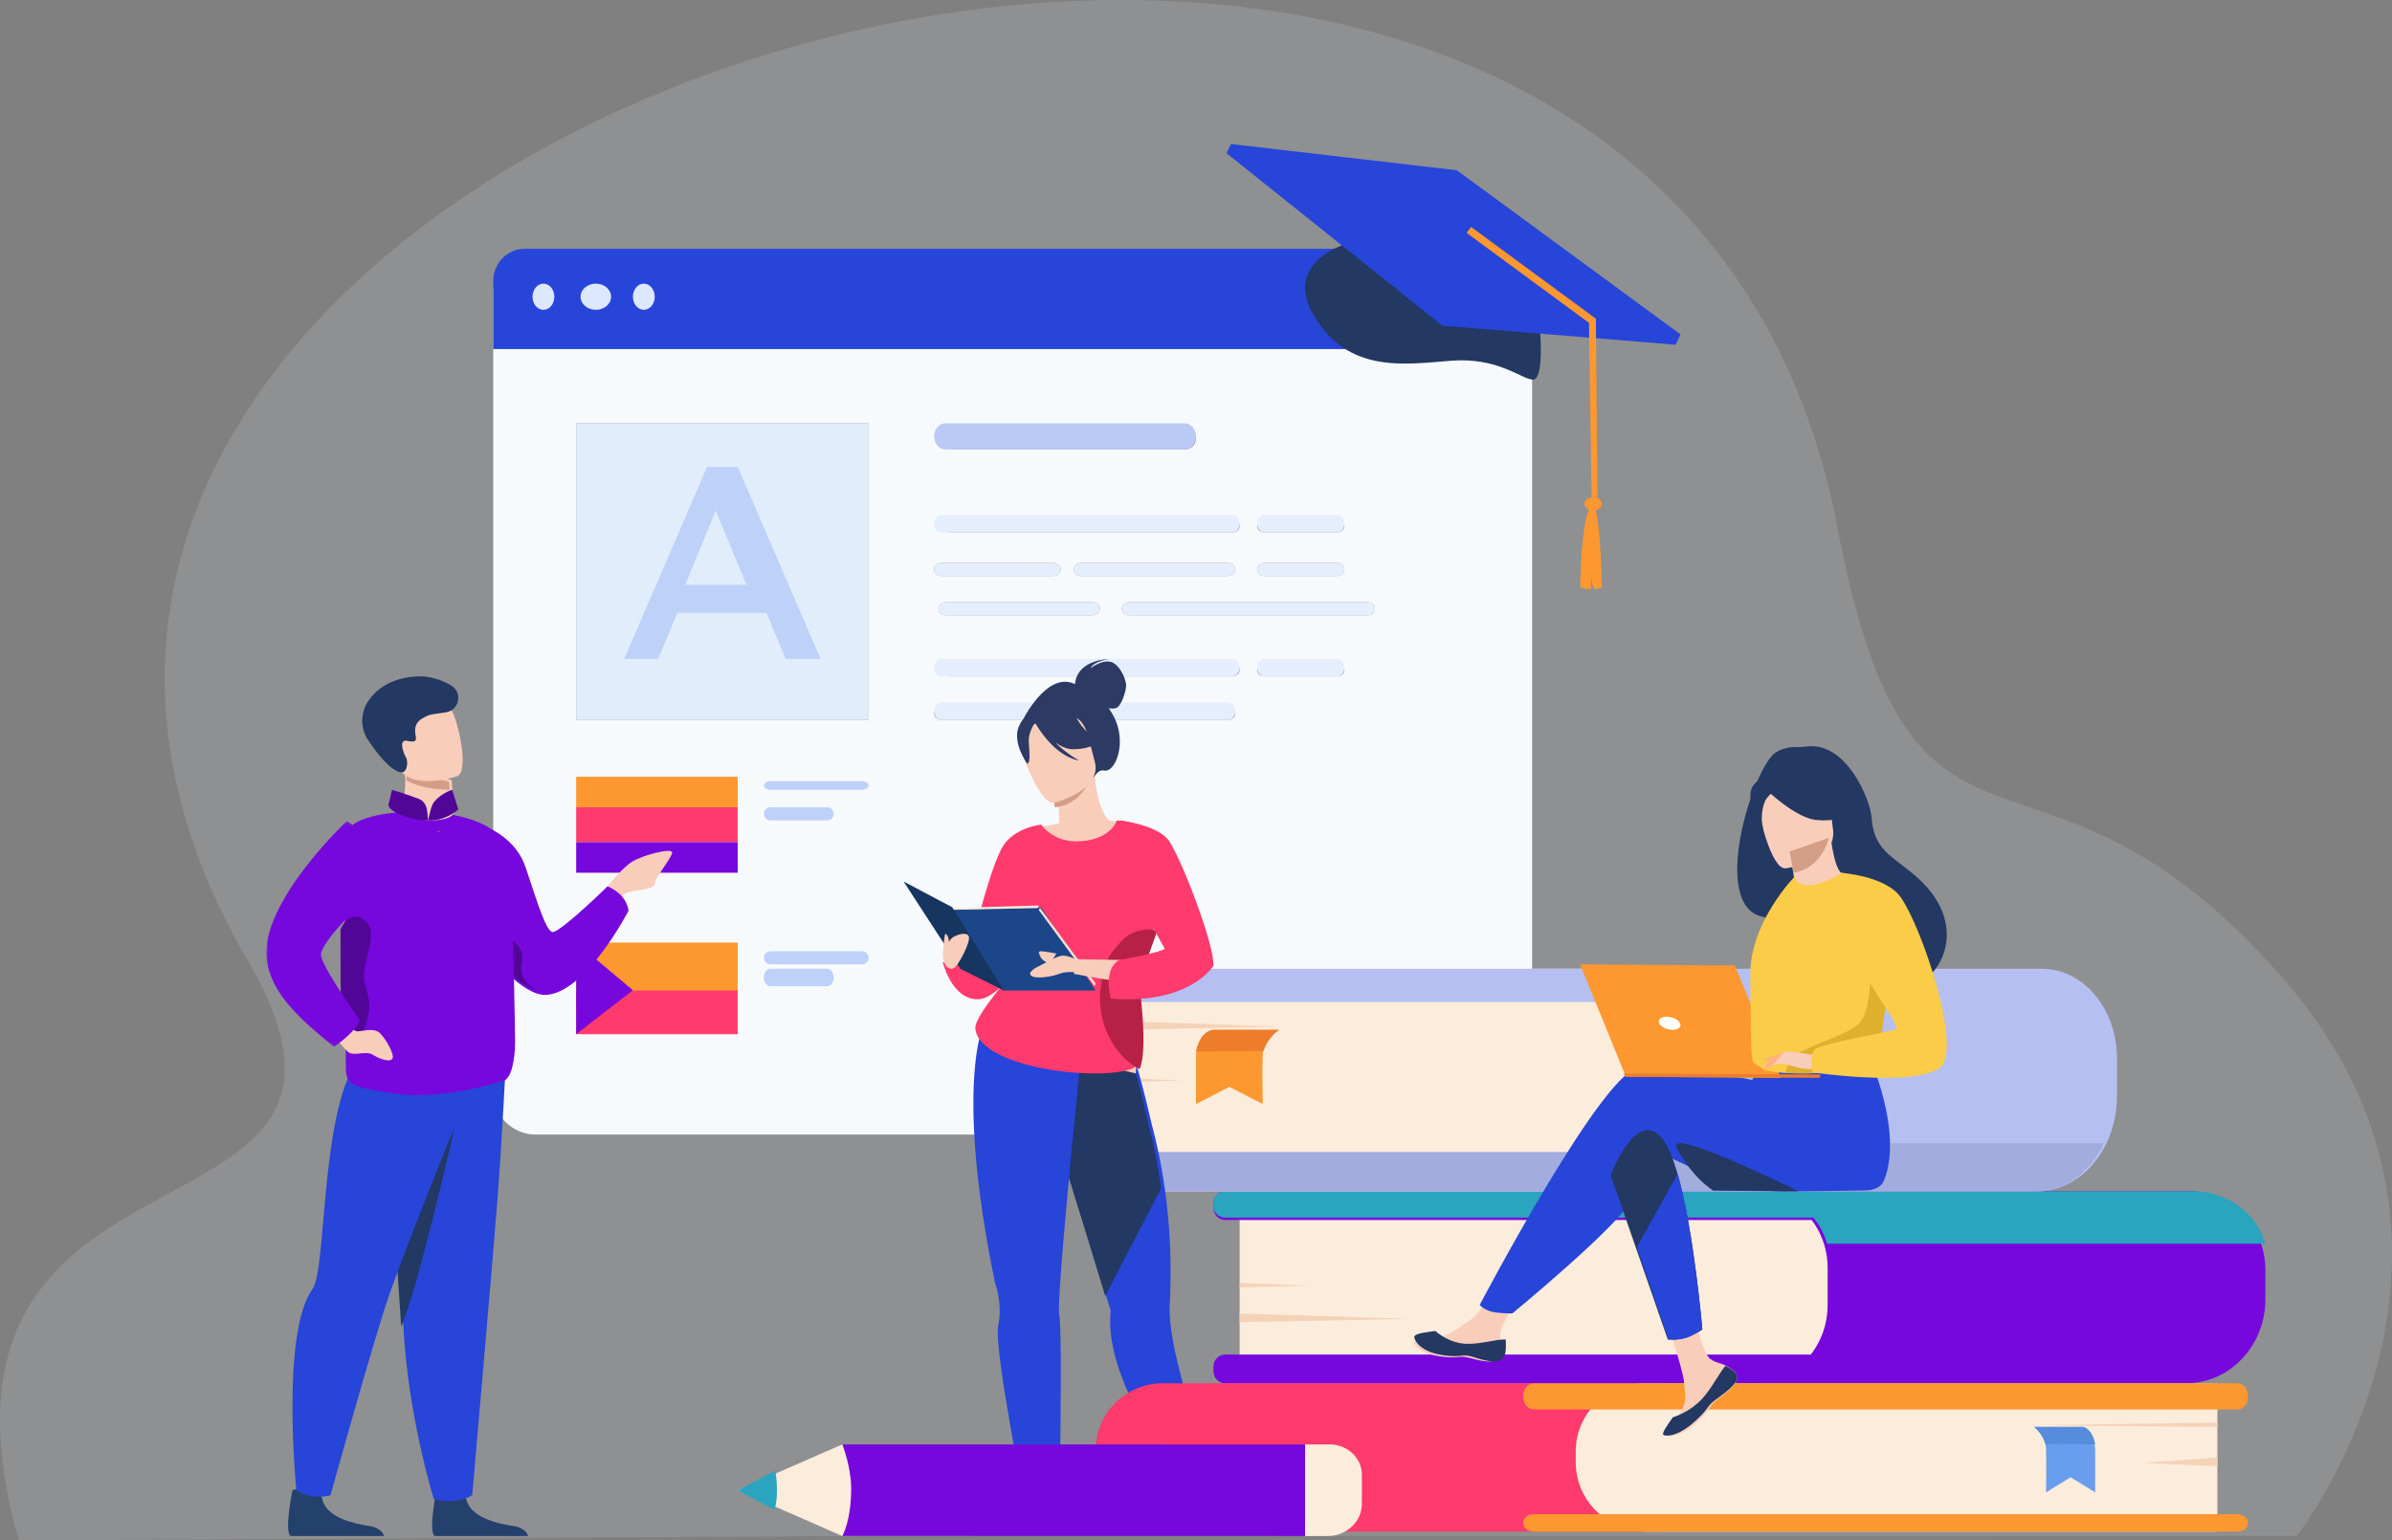 <svg xmlns="http://www.w3.org/2000/svg" xmlns:xlink="http://www.w3.org/1999/xlink" width="548" height="353" viewBox="0 0 548 353">
    <rect x="0" y="0" width="548" height="353" fill="#808080" stroke="none"/>
    <defs>
        <path id="xjv9559dma" d="M0 0.179L22.967 0.179 22.967 51.89 0 51.89z"/>
    </defs>
    <g fill="none" fill-rule="evenodd">
        <g>
            <g>
                <path fill="#DEEAF4" fill-opacity=".161" d="M187.96 352.045l48.947-.014 16.217-.006 49.043-.014 224.056-.061s51.25-65.701-3.492-128.101c-56.76-64.7-84.357-12.008-101.802-103.08-43.916-229.237-478.1-95.816-364.217 99.257C97.718 290.264-24.004 252.932 4.322 353l183.638-.955z" transform="translate(-443 -118) translate(443 118)"/>
                <path fill="#D8D8D8" stroke="#979797" d="M278.5 91.5H339.5V101.5H278.5z" transform="translate(-443 -118) translate(443 118)"/>
                <path fill="#F7FAFD" d="M122.728 260c-5.372 0-9.728-4.357-9.728-9.733V66.734c0-5.376 4.356-9.734 9.728-9.734h218.543c5.372 0 9.729 4.358 9.729 9.734v183.533c0 5.376-4.357 9.733-9.73 9.733H122.729zM246 163.5c0 .828.74 1.5 1.652 1.5h33.694c.914 0 1.654-.672 1.654-1.5s-.74-1.5-1.654-1.5h-33.694c-.912 0-1.652.672-1.652 1.5zm-32 0c0 .828.769 1.5 1.72 1.5h25.563c.948 0 1.717-.672 1.717-1.5s-.769-1.5-1.717-1.5h-25.564c-.95 0-1.719.672-1.719 1.5zm-82 1.5h67V97h-67v68zm156-11.5c0 .828.721 1.5 1.61 1.5h16.78c.889 0 1.61-.672 1.61-1.5s-.721-1.5-1.61-1.5h-16.78c-.889 0-1.61.672-1.61 1.5zm-72 0c0 .828.734 1.5 1.642 1.5h64.718c.906 0 1.64-.672 1.64-1.5s-.734-1.5-1.64-1.5h-64.718c-.908 0-1.642.672-1.642 1.5zm41-14c0 .828.741 1.5 1.655 1.5h54.69c.914 0 1.655-.672 1.655-1.5s-.741-1.5-1.655-1.5h-54.69c-.914 0-1.655.672-1.655 1.5zm-42 0c0 .828.746 1.5 1.669 1.5h33.662c.923 0 1.669-.672 1.669-1.5s-.746-1.5-1.669-1.5H216.67c-.923 0-1.669.672-1.669 1.5zm73-9c0 .828.721 1.5 1.61 1.5h16.78c.889 0 1.61-.672 1.61-1.5s-.721-1.5-1.61-1.5h-16.78c-.889 0-1.61.672-1.61 1.5zm-42 0c0 .828.74 1.5 1.652 1.5h33.694c.914 0 1.654-.672 1.654-1.5s-.74-1.5-1.654-1.5h-33.694c-.912 0-1.652.672-1.652 1.5zm-32 0c0 .828.769 1.5 1.72 1.5h25.563c.948 0 1.717-.672 1.717-1.5s-.769-1.5-1.717-1.5h-25.564c-.95 0-1.719.672-1.719 1.5zm74-10c0 .829.721 1.5 1.61 1.5h16.78c.889 0 1.61-.671 1.61-1.5 0-.828-.721-1.5-1.61-1.5h-16.78c-.889 0-1.61.672-1.61 1.5zm-72 0c0 .829.734 1.5 1.642 1.5h64.718c.906 0 1.64-.671 1.64-1.5 0-.828-.734-1.5-1.64-1.5h-64.718c-.908 0-1.642.672-1.642 1.5zm0-20c0 1.38 1.127 2.5 2.517 2.5h52.968c1.39 0 2.515-1.12 2.515-2.5s-1.125-2.5-2.515-2.5h-52.968c-1.39 0-2.517 1.12-2.517 2.5zm64-4c0 1.38 1.127 2.5 2.517 2.5h52.966c1.39 0 2.517-1.12 2.517-2.5s-1.127-2.5-2.517-2.5h-52.966c-1.39 0-2.517 1.12-2.517 2.5z" transform="translate(-443 -118) translate(443 118)"/>
                <path fill="#F7FAFD" d="M278 88H339V107H278z" transform="translate(-443 -118) translate(443 118)"/>
                <path fill="#2745D8" d="M113 80V64.42c0-4.098 3.252-7.42 7.263-7.42h223.475c4.01 0 7.262 3.322 7.262 7.42V80H113z" transform="translate(-443 -118) translate(443 118)"/>
                <path fill="#E2EDFC" d="M132 165L199 165 199 97 132 97z" transform="translate(-443 -118) translate(443 118)"/>
                <path fill="#B9CAF7" d="M216.604 103c-1.438 0-2.604-1.343-2.604-3s1.166-3 2.604-3h54.794c1.438 0 2.602 1.343 2.602 3s-1.164 3-2.602 3h-54.794z" transform="translate(-443 -118) translate(443 118)"/>
                <path fill="#E5EEFC" d="M215.69 122c-.934 0-1.69-.895-1.69-2s.756-2 1.69-2h66.621c.933 0 1.689.895 1.689 2s-.756 2-1.689 2h-66.62zM289.61 122c-.889 0-1.61-.895-1.61-2s.721-2 1.61-2h16.78c.889 0 1.61.895 1.61 2s-.721 2-1.61 2h-16.78zM215.72 132c-.951 0-1.72-.672-1.72-1.5s.769-1.5 1.72-1.5h25.563c.948 0 1.717.672 1.717 1.5s-.769 1.5-1.717 1.5h-25.564zM247.652 132c-.912 0-1.652-.672-1.652-1.5s.74-1.5 1.652-1.5h33.694c.914 0 1.654.672 1.654 1.5s-.74 1.5-1.654 1.5h-33.694zM289.61 132c-.889 0-1.61-.672-1.61-1.5s.721-1.5 1.61-1.5h16.78c.889 0 1.61.672 1.61 1.5s-.721 1.5-1.61 1.5h-16.78zM216.669 141c-.923 0-1.669-.672-1.669-1.5s.746-1.5 1.669-1.5h33.662c.923 0 1.669.672 1.669 1.5s-.746 1.5-1.669 1.5H216.67zM258.655 141c-.914 0-1.655-.672-1.655-1.5s.741-1.5 1.655-1.5h54.69c.914 0 1.655.672 1.655 1.5s-.741 1.5-1.655 1.5h-54.69zM215.69 155c-.934 0-1.69-.895-1.69-2s.756-2 1.69-2h66.621c.933 0 1.689.895 1.689 2s-.756 2-1.689 2h-66.62zM289.61 155c-.889 0-1.61-.895-1.61-2s.721-2 1.61-2h16.78c.889 0 1.61.895 1.61 2s-.721 2-1.61 2h-16.78zM215.66 165c-.918 0-1.66-.896-1.66-2 0-1.105.742-2 1.66-2h24.682c.916 0 1.658.895 1.658 2 0 1.104-.742 2-1.658 2H215.66zM247.652 165c-.912 0-1.652-.896-1.652-2 0-1.105.74-2 1.652-2h33.694c.914 0 1.654.895 1.654 2 0 1.104-.74 2-1.654 2h-33.694z" transform="translate(-443 -118) translate(443 118)"/>
                <path fill="#BDD1F9" d="M171 134l-7.029-17L157 134h14zm-1.985-27L188 151h-8.014l-4.376-10.547h-20.405L150.768 151H143l18.987-44h7.028z" transform="translate(-443 -118) translate(443 118)"/>
                <path fill="#FD9730" d="M132 185L169 185 169 178 132 178z" transform="translate(-443 -118) translate(443 118)"/>
                <path fill="#FF3A6D" d="M132 193L169 193 169 185 132 185z" transform="translate(-443 -118) translate(443 118)"/>
                <path fill="#7708DD" d="M132 200L169 200 169 193 132 193z" transform="translate(-443 -118) translate(443 118)"/>
                <path fill="#BDD1F9" d="M176.58 181c-.871 0-1.58-.448-1.58-1s.709-1 1.58-1h20.841c.872 0 1.579.448 1.579 1s-.707 1-1.579 1h-20.84zM176.49 188c-.822 0-1.49-.671-1.49-1.5s.668-1.5 1.49-1.5h13.022c.822 0 1.488.671 1.488 1.5s-.666 1.5-1.488 1.5H176.49z" transform="translate(-443 -118) translate(443 118)"/>
                <path fill="#FD9730" d="M132 231L169 231 169 216 132 216z" transform="translate(-443 -118) translate(443 118)"/>
                <path fill="#FF3A6D" d="M132 237L169 237 169 227 132 227z" transform="translate(-443 -118) translate(443 118)"/>
                <path fill="#BDD1F9" d="M176.58 221c-.871 0-1.58-.671-1.58-1.5s.709-1.5 1.58-1.5h20.841c.872 0 1.579.671 1.579 1.5s-.707 1.5-1.579 1.5h-20.84zM176.49 226c-.822 0-1.49-.895-1.49-1.999s.668-2.001 1.49-2.001h13.022c.822 0 1.488.897 1.488 2.001 0 1.104-.666 1.999-1.488 1.999H176.49z" transform="translate(-443 -118) translate(443 118)"/>
                <path fill="#233862" d="M351.136 86.998c-2.673-.171-7.949-5.146-18.593-4.337-10.646.81-23.672 3.054-31.545-10.372C293.124 58.864 311.068 55 311.068 55l41.755 20.87s.984 11.3-1.687 11.128z" transform="translate(-443 -118) translate(443 118)"/>
                <path fill="#2745D8" d="M383.89 79L385 76.635 333.757 39.014 281.995 33 281 35.116 330.438 74.629z" transform="translate(-443 -118) translate(443 118)"/>
                <path fill="#FD9730" d="M364.449 114.058c-1.062.228-1.675 1.058-1.371 1.855.303.796 1.41 1.256 2.471 1.029 1.062-.229 1.677-1.059 1.373-1.855-.305-.796-1.412-1.256-2.473-1.029z" transform="translate(-443 -118) translate(443 118)"/>
                <path fill="#FD9730" d="M367 134.497s-1.1.628-1.64.48c-.541-.147-.818-2.667-.818-2.667l-.05 2.642s-1.852.078-2.492-.47c0 0 .25-18.228 2.92-18.481 1.686-.16 2.08 18.496 2.08 18.496z" transform="translate(-443 -118) translate(443 118)"/>
                <path fill="#FD9730" d="M365.607 73.031L365.327 72.823 337.017 52 336 53.369 364.028 73.984 364.662 115.926 366 116z" transform="translate(-443 -118) translate(443 118)"/>
                <path fill="#FCECDB" d="M284 317v-44h118.638c9.589 0 17.362 7.613 17.362 17.004v9.605c0 9.606-7.95 17.391-17.757 17.391H284z" transform="translate(-443 -118) translate(443 118)"/>
                <path fill="#7708DD" d="M519 297.723c0 3.537-.897 6.85-2.466 9.697-3.15 5.73-9.01 9.58-15.717 9.58h-220.18c-1.457 0-2.637-1.251-2.637-2.793v-.99c0-1.544 1.18-2.796 2.637-2.796h134.22c.717-.927 1.35-1.932 1.883-3 1.257-2.511 1.968-5.374 1.968-8.413v-8.414c0-1.548-.188-3.051-.543-4.479-.603-2.422-1.678-4.64-3.113-6.534H280.637c-1.457 0-2.637-1.252-2.637-2.797v-.99c0-1.543 1.18-2.794 2.637-2.794h221.29c7.796 0 14.373 5.542 16.414 13.115.43 1.586.659 3.26.659 4.99v6.618z" transform="translate(-443 -118) translate(443 118)"/>
                <path fill="#2AA4BF" d="M418.549 285c-.604-2.216-1.682-4.246-3.121-5.979H280.645c-1.461 0-2.645-1.145-2.645-2.559v-.905c0-1.412 1.184-2.557 2.645-2.557H502.54c7.819 0 14.413 5.07 16.46 12H418.549z" transform="translate(-443 -118) translate(443 118)"/>
                <path fill="#F4D2B8" d="M300 294.625L284 295 284 294z" transform="translate(-443 -118) translate(443 118)"/>
                <path fill="#FCECDB" d="M256 273v-51h113.785c10.059 0 18.215 8.163 18.215 18.234v14.118C388 264.65 379.66 273 369.371 273H256z" transform="translate(-443 -118) translate(443 118)"/>
                <path fill="#B5BFF1" d="M386.437 252.764c-.028 4.688-2.202 8.756-5.397 10.93-1.572 1.066-3.391 1.677-5.324 1.677H250.654c-1.465 0-2.654 1.418-2.654 3.168v1.295c0 1.749 1.189 3.166 2.654 3.166H466.7c6.2 0 11.679-3.677 14.987-9.306 2.087-3.547 3.312-7.866 3.312-12.53v-8.66c0-3.196-.614-6.221-1.707-8.918C480.515 226.729 474.63 222 467.82 222H250.654c-1.465 0-2.654 1.415-2.654 3.166v1.293c0 1.75 1.189 3.168 2.654 3.168h125.444c3 0 5.712 1.522 7.608 3.959 1.679 2.16 2.715 5.036 2.731 8.201v10.977z" transform="translate(-443 -118) translate(443 118)"/>
                <path fill="#A2ACDE" d="M248 269.258c0 2.067 1.19 3.742 2.657 3.742h216.337c6.208 0 11.693-4.347 15.006-11H381.218c-1.575 1.26-3.396 1.983-5.331 1.983h-125.23c-1.467 0-2.657 1.675-2.657 3.744v1.531z" transform="translate(-443 -118) translate(443 118)"/>
                <path fill="#F4D2B8" d="M271 247.623L256 248 256 247zM293 235.249L256 236 256 234z" transform="translate(-443 -118) translate(443 118)"/>
                <path fill="#FD9730" d="M289.55 240.205c-.152.457-.248.947-.27 1.462-.141 3.474 0 11.333 0 11.333l-7.649-3.93L274 253v-10.652c0-2.015.655-3.976 1.87-5.258.59-.623 1.305-1.09 2.115-1.09H293s-2.592 1.591-3.45 4.205z" transform="translate(-443 -118) translate(443 118)"/>
                <path fill="#ED7D2B" d="M289.51 240.821L274 241s.607-4.293 3.81-5H293s-2.622 1.825-3.49 4.821z" transform="translate(-443 -118) translate(443 118)"/>
                <path fill="#F8CDBA" d="M337.141 311.3c-3.217-.882-2.458.142-7.04-.444-4.584-.589-5.962-2.46-6.096-3.2-.121-.66 2.146-.876 4.578-1.16.308-.035.614-.075.922-.114 2.748-.352 4.77-2.264 7.272-3.826 2.372-1.479 5.936-7.556 5.936-7.556l6.287.588s-3.337 5.428-4.629 7.788c-.76 1.39-.732 3.234-.648 4.658.045.774.085 1.564-.064 2.338-.419 2.199-3.301 1.81-6.518.928z" transform="translate(-443 -118) translate(443 118)"/>
                <path fill="#2745D8" d="M401.403 247.469l2.392-3.781L428.19 242s7.919 17.438 3.436 28.486c-.66 1.623-2.268 2.299-4.46 2.319l-.003.002s-14.552.247-19.265.214c-12.124-.084-25.602-8.297-27.351-8.651-2.862-.578-4.05 5-6.958 10.845C370.682 281.06 346.46 301 346.46 301s-3.701.012-5.226-.557c-1.64-.614-2.234-1.398-2.234-1.398s27.05-51.53 35.957-54.263c3.948-1.21 15.173.455 26.446 2.687z" transform="translate(-443 -118) translate(443 118)"/>
                <path fill="#FD9730" d="M372.493 246.758L362 221 397.451 221.242 408 247z" transform="translate(-443 -118) translate(443 118)"/>
                <path fill="#FF3A6D" d="M223.956 229c5.08 0 12.044-11 12.044-11l-20 2.55s2.032 8.45 7.956 8.45z" transform="translate(-443 -118) translate(443 118)"/>
                <path fill="#2745D8" d="M276.44 346s-17.127-18.568-21.263-36.368c-.736-3.176-1.034-6.31-.72-9.284 0 0-.25-.806-.687-2.231-.018-.064-.039-.127-.059-.19-.191-.626-.42-1.362-.675-2.195-.83-2.689-1.972-6.37-3.27-10.56-2.995-9.643-9.84-31.388-12.766-40.434L258.026 237s2.39 5.54 5.821 20.595c.529 1.964 1.057 4.138 1.553 6.505.56 2.682 1.083 5.615 1.518 8.784.738 5.365 1.23 11.402 1.26 18.026.012 2.693-.052 5.488-.21 8.37-.114 2.112.194 4.93.775 8.133C271.39 322.061 280 343.508 280 343.508L276.44 346z" transform="translate(-443 -118) translate(443 118)"/>
                <path fill="#233862" d="M253.198 297c-.185-.616-.406-1.341-.654-2.161-.806-2.648-1.912-6.273-3.17-10.4-2.903-9.496-9.538-30.91-12.374-39.819l20.38-7.62s2.317 5.455 5.643 20.281c.512 1.935 1.025 4.076 1.505 6.407.544 2.641 1.05 5.53 1.472 8.65L253.198 297z" transform="translate(-443 -118) translate(443 118)"/>
                <path fill="#2C3A64" d="M254.251 151s-3.789.524-4.406 2.145c0 0 2.538-2.045 4.66-1.455 2.125.59 3.45 4.11 3.494 5.277.041 1.167-1.037 4.958-2.364 5.31-.504.132-1.088.113-1.621.039.37.525.733 1.107 1.082 1.757 3.237 6.014.446 13.099-2.183 12.502-1.685-.382-2.709 2.425-2.709 2.425L234 165.603s5.678-12.024 12.281-8.83c.006-.453.248-5.34 7.97-5.773z" transform="translate(-443 -118) translate(443 118)"/>
                <path fill="#F8CDBA" d="M243.856 201.6c10.573 2.37 14.622-6.301 16.144-12.254-1.441-.8-2.798-.977-3.58-1.067-.764-.088-1.57-.146-2.234-.178-1.186-.882-2.957-4.494-3.346-10.101l-.498.13-8.33 2.212s.38 2.571.568 5.001c.144 1.9.166 3.717-.204 4.163-.65.135-1.04.225-1.04.225l-.004.008c-.113.178-2.528 4.035-4.332 9.027 1.791 1.207 4.038 2.202 6.856 2.833z" transform="translate(-443 -118) translate(443 118)"/>
                <path fill="#D39D86" d="M241.614 185c5.098-.444 7.465-4.678 8.386-7l-9 2.148s.414 2.491.614 4.852z" transform="translate(-443 -118) translate(443 118)"/>
                <path fill="#F8CDBA" d="M250.783 174.43c-1.899-6.751-1.733-11.66-8.961-10.159-7.23 1.5-7.887 4.445-7.817 6.848.07 2.403 4.52 13.414 7.482 12.86 0 0 11.197-2.797 9.296-9.548z" transform="translate(-443 -118) translate(443 118)"/>
                <path fill="#2C3A64" d="M236.573 164.506c4.708-4.89 9.52-1.118 9.52-1.118 1.923 4.65 5.907 6.468 5.907 6.468s-1.535 1.765-6.1 1.844c-1.394.025-2.81-.624-4.107-1.534 2.52 2.586 5.44 4.125 5.44 4.125-5.74-1.022-9.73-7.996-10.138-8.737-.466.777-1.356 2.428-1.402 3.803-.064 1.87.618 5.48-.379 5.643 0 0-3.476-4.775-1.908-8.514 1.047-2.494 2.346-2.396 3.167-1.98z" transform="translate(-443 -118) translate(443 118)"/>
                <path fill="#F8CDBA" d="M264 191.526L260.2 246l-34.2-8.494s.963-3.445 7.52-12.611c6.558-9.167 3.705-22.612 5.39-35.451 0 0 17.487-4.364 25.09 2.082z" transform="translate(-443 -118) translate(443 118)"/>
                <path fill="#2745D8" d="M247.945 239.064l-.058.554c-.148 1.43-.426 4.174-.785 7.742-.94 9.357-2.413 24.386-3.418 36.25-.786 9.276-1.285 16.616-1.015 17.795.81 3.548 0 45.95 0 45.95-2.91 1.452-7.321 0-7.321 0s-7.748-38.21-6.664-43.522c1.084-5.311-.724-9.844-.724-9.844-6.018-29.148-5.359-45.305-4.164-53.038.347-2.249.74-3.785 1.028-4.722.245-.797.413-1.16.413-1.16 13.272-3.716 22.763 3.45 22.763 3.45s-.02.187-.055.545z" transform="translate(-443 -118) translate(443 118)"/>
                <path fill="#FF3A6D" d="M260.314 225.025s2.02 14.783.091 18.841c-.22.462-.49.786-.822.932-7.144 3.15-34.963.092-36.136-8.99-.427-3.3 10.596-14.91 11.238-16.318.267-.584.55-2.472-.743-6.386-1.832 5.716-11.942 4.072-11.942 4.072 1.186-2.054 4.144-16.273 7.444-22.692 2.482-4.824 9.109-5.522 9.109-5.522s2.758 4.426 9.428 3.798c6.672-.628 7.89-4.76 7.89-4.76s5.916.796 7.74 2.284c.316.258 3.249 7.64 2.14 16.11-.846 6.464-4.23 14.374-5.437 18.63z" transform="translate(-443 -118) translate(443 118)"/>
                <path fill="#B72147" d="M261.072 245c-5.556-2.772-9.937-10.27-8.926-18.625.747-6.174 1.859-7.583 5.182-11.116 2.444-2.596 8.09-2.743 7.647-1.508-1.316 3.678-3.319 9.139-4 11.496 0 0 2.156 15.498.097 19.753z" transform="translate(-443 -118) translate(443 118)"/>
                <path fill="#1C468A" d="M251 227L229.846 227 218 208.41 238.567 208z" transform="translate(-443 -118) translate(443 118)"/>
                <path fill="#EFDECE" d="M251 225.36L238.257 208 238 208.578 250.768 226z" transform="translate(-443 -118) translate(443 118)"/>
                <path fill="#FCECDB" d="M218.842 208.035L218 208.5 237.772 208.093 238 207.5z" transform="translate(-443 -118) translate(443 118)"/>
                <path fill="#163560" d="M207 202L220.017 222.013 230 227 218.168 207.918z" transform="translate(-443 -118) translate(443 118)"/>
                <path fill="#F8CDBA" d="M270.854 225.661c-4.729 1.508-24.854-2.504-24.854-2.504l.624-3.36s19.752.5 21.924-.054c.409-.105 2.543-3.286 3.365-3.743l4.087 5.518c-1.147.5-4.093 3.806-5.146 4.143z" transform="translate(-443 -118) translate(443 118)"/>
                <path fill="#F8CDBA" d="M243.095 219.048c-1.575.325-3.894 1.835-4.753 2.192-.86.358-3.198 1.637-2.014 2.41 1.185.773 4.873.108 6.336-.483 1.46-.594 3.727-.392 3.727-.392l.609-2.615s-2.33-1.437-3.905-1.112z" transform="translate(-443 -118) translate(443 118)"/>
                <path fill="#F8CDBA" d="M238.502 218c-.75.026-.545.303-.13 1.277.413.978 1.843 1.352 1.908 1.694.066.34 1.72-2.445 1.72-2.445s-2.746-.55-3.498-.525z" transform="translate(-443 -118) translate(443 118)"/>
                <path fill="#FF3A6D" d="M267.886 192.806c3.077 4.762 10.342 23.721 10.108 28.5 0 0-5.312 8.976-23.525 7.538 0 0-1.896-6.646 1.936-8.84 0 0 9.356-1.651 10.432-2.594l-7.627-13.763L256.608 188s8.844 1.042 11.278 4.806z" transform="translate(-443 -118) translate(443 118)"/>
                <path fill="#F8CDBA" d="M218.086 214.96c-.22.182-.456.497-.687.862-.029-.219-.054-.43-.067-.593-.05-.62-.723-1.728-.89-.899-.168.831-.442 4.312-.442 4.312-.033 2.806 1.653 3.964 2.735 3.051 1.082-.912 3.54-5.681 3.24-6.998-.303-1.316-2.984-.495-3.889.265z" transform="translate(-443 -118) translate(443 118)"/>
                <path fill="#233862" d="M430.29 224.88s6.406 2.471 10.068.072c6.102-3.998 9.436-14.851-1.606-24.29-5.508-4.707-9.436-5.871-9.98-13.33-.297-4.045-5.72-17.43-14.897-16.26-.765.098-1.539.166-2.31.136-1.07-.042-2.84.102-4.661 1.17-5.21 3.058-15.596 35.847-2.695 37.778 8.582 4.812 25.99 14.786 26.081 14.724z" transform="translate(-443 -118) translate(443 118)"/>
                <path fill="#F8CDBA" d="M419.933 190.041c-1.06-7.438-.232-12.641-7.911-11.985-7.681.656-8.758 3.705-9.008 6.273-.248 2.57 2.881 14.872 6.02 14.669 0 0 11.961-1.521 10.9-8.957z" transform="translate(-443 -118) translate(443 118)"/>
                <path fill="#233862" d="M415.813 187.861c5.203.665 7.187-1.273 7.187-1.273s-3.05-3.005-4.87-7.826c-.535-1.422-1.68-2.404-3.004-2.548-3.717-.406-10.763-.635-12.126 3.208 0 0 7.609 7.775 12.813 8.44z" transform="translate(-443 -118) translate(443 118)"/>
                <path fill="#233862" d="M404.62 183.128c-1.018 1.578-1.359 5.364-.574 6.872 0 0-5.072-6.957-2.126-10.31 3.123-3.557 7.08-.394 7.08-.394s-3.325 2.196-4.38 3.832z" transform="translate(-443 -118) translate(443 118)"/>
                <path fill="#DDE7FE" d="M124.5 65c1.38 0 2.5 1.343 2.5 3s-1.12 3-2.5 3-2.5-1.343-2.5-3 1.12-3 2.5-3zM136.5 65c1.933 0 3.5 1.343 3.5 3s-1.567 3-3.5 3-3.5-1.343-3.5-3 1.567-3 3.5-3zM147.5 65c1.38 0 2.5 1.343 2.5 3s-1.12 3-2.5 3-2.5-1.343-2.5-3 1.12-3 2.5-3z" transform="translate(-443 -118) translate(443 118)"/>
                <path fill="#7708DD" d="M145 226.926L132 237 132 216z" transform="translate(-443 -118) translate(443 118)"/>
                <path fill="#F4D2B8" d="M323 302.247L284 303 284 301z" transform="translate(-443 -118) translate(443 118)"/>
                <path fill="#FF3A6D" d="M381 351v-34H266.408C257.9 317 251 323.86 251 332.32v2.365c0 9.01 7.347 16.315 16.41 16.315H381z" transform="translate(-443 -118) translate(443 118)"/>
                <path fill="#FCECDB" d="M508 351v-34H376.83c-8.744 0-15.83 6.973-15.83 15.577v2.492c0 8.799 7.248 15.931 16.19 15.931H508z" transform="translate(-443 -118) translate(443 118)"/>
                <path fill="#FD9730" d="M512.578 351c1.337 0 2.422-.833 2.422-1.86v-.28c0-1.027-1.085-1.86-2.422-1.86H351.422c-1.337 0-2.422.833-2.422 1.86v.28c0 1.027 1.085 1.86 2.422 1.86h161.156zM512.578 323c1.337 0 2.422-1.249 2.422-2.791v-.418c0-1.542-1.085-2.791-2.422-2.791H351.422c-1.337 0-2.422 1.249-2.422 2.791v.418c0 1.542 1.085 2.791 2.422 2.791h161.156z" transform="translate(-443 -118) translate(443 118)"/>
                <path fill="#F4D2B8" d="M491 335.248L508 336 508 334zM466 326.625L508 327 508 326z" transform="translate(-443 -118) translate(443 118)"/>
                <path fill="#699DEE" d="M468.543 330.71c.11.402.182.836.197 1.29.106 3.064 0 10 0 10l5.637-3.469L480 342v-9.4c0-1.778-.482-3.507-1.379-4.637-.433-.55-.96-.963-1.557-.963H466s1.91 1.404 2.543 3.71z" transform="translate(-443 -118) translate(443 118)"/>
                <path fill="#568CDB" d="M468.572 330.857L480 331s-.449-3.434-2.808-4H466s1.932 1.46 2.572 3.857z" transform="translate(-443 -118) translate(443 118)"/>
                <path fill="#233862" d="M392.522 272.854L412 273s-30.624-15.2-27.818-9.865c3.676 6.993 8.34 9.719 8.34 9.719z" transform="translate(-443 -118) translate(443 118)"/>
                <path fill="#F8CDBA" d="M397.848 316.38l-.004.01c-.486 1.224-2.068 2.588-3.907 3.945-.234.174-.443.334-.624.481-.049.039-.096.077-.141.115-.037.03-.072.062-.109.09-1.713 1.457-1.075 1.797-4.157 4.755-3.517 3.369-5.92 3.415-6.601 3.1-.575-.266.614-2.059 1.93-4.072.064-.098.126-.196.192-.293.176-.269.348-.541.523-.81 1.545-2.423 1.161-3.567.827-7.193-.271-2.945-4.777-16.475-4.777-16.475l6.695-1.033s1.933 10.763 4.139 12.435c1.18.89 2.51.909 3.644 1.57.08.046.158.094.236.142.644.407 1.303.825 1.82 1.386.515.56.577 1.183.314 1.847z" transform="translate(-443 -118) translate(443 118)"/>
                <path fill="#233862" d="M397.837 316.375l-.004.01c-.637 1.224-2.292 2.58-4.199 3.936-.249.176-.469.339-.663.492-.053.039-.103.077-.152.116l-.116.09c-1.839 1.457-1.154 1.797-4.46 4.756-3.775 3.37-6.353 3.416-7.084 3.101-.616-.266.659-2.06 2.072-4.073.731-.229 4.126-1.406 6.709-4.243 2.274-2.493 3.804-5.703 5.354-7.56.086.046.17.094.253.142.692.407 1.398.825 1.953 1.387.553.56.619 1.183.337 1.846zM330.482 310.545c-4.87-.749-6.334-3.127-6.477-4.07-.128-.838 2.28-1.113 4.865-1.475l.026.064s2.907 2.724 6.964 2.888c3.304.136 6.814-1.066 9.097-.996.047.985.09 1.989-.068 2.974-.445 2.796-3.508 2.3-6.926 1.18-3.418-1.122-2.612.18-7.481-.565zM382.089 306.958s2.049.222 4.017-.354c1.811-.532 3.894-1.946 3.894-1.946s-1.944-22.845-5.77-35.979c-.98-3.372-2.084-6.1-3.315-7.641-6.017-7.542-11.915 8.277-11.915 8.277l13.089 37.643z" transform="translate(-443 -118) translate(443 118)"/>
                <path fill="#F8CDBA" d="M418.217 206.477c2.73-1.231 4.822-5.873 4.782-5.875-1.239-.07-2.59-1.206-3.584-8.602l-.53.193-8.885 3.253s.622 2.964 1.018 5.783c.333 2.367.506 4.636.019 4.967-.038.025 4.278 1.593 7.18.28z" transform="translate(-443 -118) translate(443 118)"/>
                <path fill="#D39D86" d="M410.916 200c5.162-.884 7.337-5.244 8.084-8l-9 3.135s.383 2.003.916 4.865z" transform="translate(-443 -118) translate(443 118)"/>
                <path fill="#FACC48" d="M403.587 244.784c.633.56 2.418.903 4.77 1.075 7.396.548 20.413-.587 20.916-1.96 1.742-4.755.546-6.243 2.022-13.53.152-.776.343-1.614.564-2.526 1.222-5.004 2.392-6.7-1.766-14.782-3.768-7.32-7.694-13.266-8.053-13.056-10.12 5.955-10.897.884-10.897.884s-10.238 10.485-10.142 22.34c.188 24.309-.037 19.23 2.586 21.555z" transform="translate(-443 -118) translate(443 118)"/>
                <path fill="#2745D8" d="M382.256 306.958s2.006.22 3.932-.35c1.773-.528 3.812-1.93 3.812-1.93s-1.903-22.654-5.647-35.678L375 285.82l7.256 21.138z" transform="translate(-443 -118) translate(443 118)"/>
                <path fill="#DFB02B" d="M429.973 243.962c1.746-4.61.547-6.054 2.027-13.12L428.493 221s.51 10.936-2.82 13.789c-3.326 2.851-13.59 5.457-15.213 7.848-.786 1.146-1.305 2.3-1.46 3.226 7.416.532 20.468-.569 20.973-1.901z" transform="translate(-443 -118) translate(443 118)"/>
                <path fill="#F8CDBA" d="M408.493 241.129c-1.188.565-4.095 2.633-4.462 3.358-.369.723 2.638-.535 3.612-.76.634-.145 2.29.374 3.111.62 3.451 1.038 5.575.528 5.575.528l.671-2.83s-7.32-1.482-8.507-.916z" transform="translate(-443 -118) translate(443 118)"/>
                <path fill="#FACC48" d="M435.352 205.491c4.93 6.77 14.596 35.547 8.91 39.336-6.405 4.27-29.018.93-29.018.93s-.728-3.42.332-5.066c1.06-1.644 18.11-4.198 18.902-4.955.791-.756-9.718-14.938-9.7-17.225.016-2.288-3.138-18.511-3.138-18.511s10.21.682 13.712 5.491z" transform="translate(-443 -118) translate(443 118)"/>
                <path fill="#FFB27D" d="M405.153 244.775c-.701.293-1.153.216-1.153.216l1.455-2.336L408 242s-2.15 2.48-2.847 2.775z" transform="translate(-443 -118) translate(443 118)"/>
                <path fill="#FFB27D" d="M404 242.76s.21.258.823.24c.612-.018 2.166-.427 2.166-.427L409 241l-5 1.76z" transform="translate(-443 -118) translate(443 118)"/>
                <path fill="#ED7D2B" d="M417 246.242L416.992 247 372.393 246.76 372 246z" transform="translate(-443 -118) translate(443 118)"/>
                <path fill="#FFF" d="M381.827 233c1.33.005 2.71.682 3.08 1.51.371.83-.405 1.497-1.733 1.49-1.33-.006-2.71-.682-3.08-1.51-.374-.83.405-1.495 1.733-1.49z" transform="translate(-443 -118) translate(443 118)"/>
                <path fill="#7708DD" d="M298.996 352L193 351.978 193.004 331 299 331.02z" transform="translate(-443 -118) translate(443 118)"/>
                <path fill="#FCECDB" d="M177.813 345.36L169 341.494l9.02-3.948L192.975 331s1.996 5.112 2.025 9.921c.047 7.546-2.03 11.079-2.03 11.079l-15.156-6.64zM312 344.607c-.002 4.085-3.506 7.393-7.827 7.393H299l.004-21 5.625.002c4.073 0 7.373 3.12 7.371 6.966v6.639z" transform="translate(-443 -118) translate(443 118)"/>
                <path fill="#2AA4BF" d="M177.438 346L169 341.549l8.637-4.549c.36 2.443.671 6.187-.199 9z" transform="translate(-443 -118) translate(443 118)"/>
                <g>
                    <path fill="#F8CDBA" d="M78 48.382s3.29-4.323 5.816-5.908c2.525-1.585 9.26-3.242 9.183-2.09-.076 1.153-3.982 5.778-3.982 7.174 0 1.397-5.577 1.472-6.677 2.145-1.1.672-1.305 1.297-1.305 1.297L78 48.382z" transform="translate(-443 -118) translate(443 118) translate(61 155)"/>
                    <path fill="#7708DD" d="M83 53.693S73.262 72.6 64.026 72.995c-.52.024-1.066-.043-1.635-.198l-.003-.003c-.007 0-.016 0-.022-.006-.144-.035-.29-.082-.438-.128l-.021-.01c-1.409-.479-2.946-1.42-4.538-2.71-.48-.39-.968-.81-1.458-1.257v-.003c-1.13-1.037-2.275-2.224-3.411-3.518-3.048-3.472-6.027-7.726-8.434-11.951-.052-.088-.101-.176-.15-.263-3.423-6.06-3.356-10.65-2.205-13.891 1.46-4.12 4.667-6.057 4.667-6.057.003.003.006.003.01.003.085.017.737.16 1.72.493 2.554.868 7.328 3.007 10.03 7.486.49.813.912 1.704 1.24 2.677 2.878 8.55 4.89 15.358 6.418 14.917 2.431-.702 12.381-10.449 12.381-10.449s1.203.36 2.771 1.741C82.746 51.452 83 53.693 83 53.693" transform="translate(-443 -118) translate(443 118) translate(61 155)"/>
                    <path fill="#520698" d="M52.266 64.526v.002c3.207 3.634 6.49 6.395 9.26 7.33l.02.006.43.129L62 72l-.002-.002c-.1-.064-3.064-1.523-3.53-4.23-.475-2.768 2.61-5.032-5.143-9.313-4.518-2.494-1.059 6.071-1.059 6.071" transform="translate(-443 -118) translate(443 118) translate(61 155)"/>
                    <path fill="#24406D" d="M60 197H38.589c-1.534-.973.414-10.49.414-10.49s5.844-2.074 6.853 2.144c1.012 4.217 7.442 5.557 10.846 6.071 2.329.354 3.065 1.552 3.298 2.275" transform="translate(-443 -118) translate(443 118) translate(61 155)"/>
                    <path fill="#2745D8" d="M28 93.195s.678 12.242 1.526 26.426c.61 10.172 1.305 21.344 1.901 29.71.08 1.11.158 2.17.232 3.174.022.31.046.62.07.928 1.54 18.76 6.686 35.195 6.686 35.195 6.045 1.244 8.775-1.03 8.775-1.03s4.165-47.644 5.708-66.859C54.032 106.594 55 86 55 86l-27 7.195z" transform="translate(-443 -118) translate(443 118) translate(61 155)"/>
                    <path fill="#233862" d="M29 118.997c.614 10.272 1.312 21.555 1.912 30.003C34.884 139.813 43 104 43 104l-14 14.997z" transform="translate(-443 -118) translate(443 118) translate(61 155)"/>
                    <path fill="#24406D" d="M27 197H5.589c-1.534-.973.414-10.49.414-10.49s5.843-2.074 6.853 2.144c1.012 4.217 7.443 5.557 10.846 6.071 2.33.354 3.065 1.552 3.298 2.275" transform="translate(-443 -118) translate(443 118) translate(61 155)"/>
                    <path fill="#2745D8" d="M48 91.181s-15.202 37.165-20.063 51.253c-3.461 10.034-13.225 45.238-13.225 45.238s-4.245 1.269-7.813-1.184c0 0-3.632-35.966 3.705-46.107 3.892-5.38.967-55.93 16.75-56.363C43.137 83.585 48 91.18 48 91.18" transform="translate(-443 -118) translate(443 118) translate(61 155)"/>
                    <path fill="#7708DD" d="M53.736 92.81S44.87 95.917 34.279 96c-2.07.015-5.002-.387-7.434-.792-2.483-.419-4.45-.842-4.45-.842-2.13-.488-4.197-1.213-4.152-4.433.009-.643-.015-2.53-.048-5.242l-.063-4.966c-.02-1.824-.042-3.815-.062-5.913-.049-4.924-.081-10.428-.066-15.725v-.002c.015-5.243.08-10.283.233-14.354.19-5.028.517-8.578 1.051-9.2.718-.818 2.023-1.514 3.723-2.064 6.033-1.958 17.055-2.116 24.426.506.003.003.006.003.01.003.534.193 1.05.398 1.547.618 1.338.598 2.51 1.306 3.448 2.133.664.58 2.746 3.982 3.475 8.088.15.836.245 1.705.257 2.582.06 3.862.347 13.93.565 22.91.19 7.811.328 14.798.227 16.148-.33 4.287-1.237 7.356-3.23 7.356z" transform="translate(-443 -118) translate(443 118) translate(61 155)"/>
                    <path fill="#F8CDBA" d="M31.222 30.933c2.764 2.982 12.048 2.54 11.772-.063-.037-.32-.098-2.226-.128-2.522-.024-.237-.047-.469-.066-.687-.063-.642-.114-1.209-.156-1.7-.124-1.427-.164-2.2-.164-2.2h-.01c-.265-.075-6.234-1.763-9.203-2.462-.997-.234-1.657-.358-1.646-.271.91 6.64-1.304 8.927-.399 9.905" transform="translate(-443 -118) translate(443 118) translate(61 155)"/>
                    <path fill="#D39D86" d="M32 23.681S34.572 25.844 42 26c-.128-1.224-.169-1.888-.169-1.888h-.01c-.274-.064-6.433-1.512-9.496-2.112-.54.184.176 1.374-.325 1.681" transform="translate(-443 -118) translate(443 118) translate(61 155)"/>
                    <path fill="#F8CDBA" d="M43.727 22.889s-1.888.643-4.295.95c-3.52.45-8.15.185-9.604-3.856-2.45-6.802-5.578-10.88 1.63-13.658 3.858-1.488 6.327-1.567 8.004-.999 1.457.49 2.315 1.468 2.965 2.436 1.4 2.082 4.216 13.936 1.3 15.127" transform="translate(-443 -118) translate(443 118) translate(61 155)"/>
                    <path fill="#233862" d="M42.491 2.185c2.541 1.651 1.711 5.522-1.282 6.043-1.794.312-3.299.375-4.169.758-1.768.778-3.288 1.603-2.87 4.318.141.925.596 2.049-1.806 1.49-.393-.09-.677-.064-.872.052-.996.586.277 3.422.66 4.035 0 0 .554 2.032-.673 3.021-.148.119-2.558 1.161-8.363-7.634-.913-1.381-1.784-4.491-.374-7.486C24.149 3.787 28.076 0 35.472 0c1.925 0 4.82.755 7.02 2.185" transform="translate(-443 -118) translate(443 118) translate(61 155)"/>
                    <path fill="#520698" d="M17.13 79.509c1.041 4.904 2.734 6.603 3.685 4.774 3.334-6.408 3.295-9.094 1.849-13.638-1.446-4.543 3.63-11.65 0-14.68-3.55-2.96-5.573 1.814-5.66 2.025-.021 7.51.055 15.442.126 21.519" transform="translate(-443 -118) translate(443 118) translate(61 155)"/>
                    <path fill="#F8CDBA" d="M16.918 77s2.49 4.51 4.124 4.35c1.633-.158 3.837-.833 5.11.512 1.272 1.343 3.322 4.811 2.75 5.735-.574.924-2.878.105-4.534-.906-1.655-1.011-4.262.498-5.651-.65C17.327 84.89 14 80.33 14 80.33L16.918 77z" transform="translate(-443 -118) translate(443 118) translate(61 155)"/>
                    <g transform="translate(-443 -118) translate(443 118) translate(61 155) translate(0 33)">
                        <mask id="py39zlcdmb" fill="#fff">
                            <use xlink:href="#xjv9559dma"/>
                        </mask>
                        <path fill="#7708DD" d="M21.588 20.016c-.984.457-2.732 1.992-4.435 3.808v.003c-2.229 2.377-4.373 5.233-4.622 6.774-.19 1.168 2.294 5.33 4.688 9.01 2.159 3.316 4.243 6.24 4.243 6.24-.636 1.618-2.624 3.461-4.117 4.68-1.005.821-1.788 1.359-1.788 1.359C5.321 43.772 1.48 38.76.244 32.82c-1.722-8.258 6.037-19.147 11.96-26.023C15.563 2.893 18.331.283 18.442.182l.003-.003c2.928 1.275 4.274 7.045 4.49 12.041.17 3.901-.348 7.33-1.347 7.796" mask="url(#py39zlcdmb)"/>
                    </g>
                    <path fill="#520698" d="M36.898 33c-3.979.001-8.952-2.05-8.898-3.566L28.813 26s3.299.977 6.148 2.074c.935.36 1.638 1.268 1.832 2.38.24 1.378.266 2.546.105 2.546M44 30.503s-3.087 2.815-7 2.467c.428-.998.635-3.156 1.438-4.165 1.674-2.102 4.16-2.805 4.16-2.805L44 30.503z" transform="translate(-443 -118) translate(443 118) translate(61 155)"/>
                    <path fill="#E58339" d="M39 35.61c.334-.037.667-.134 1-.278-.327.328-.661.405-1 .279" transform="translate(-443 -118) translate(443 118) translate(61 155)"/>
                </g>
            </g>
        </g>
    </g>
</svg>
